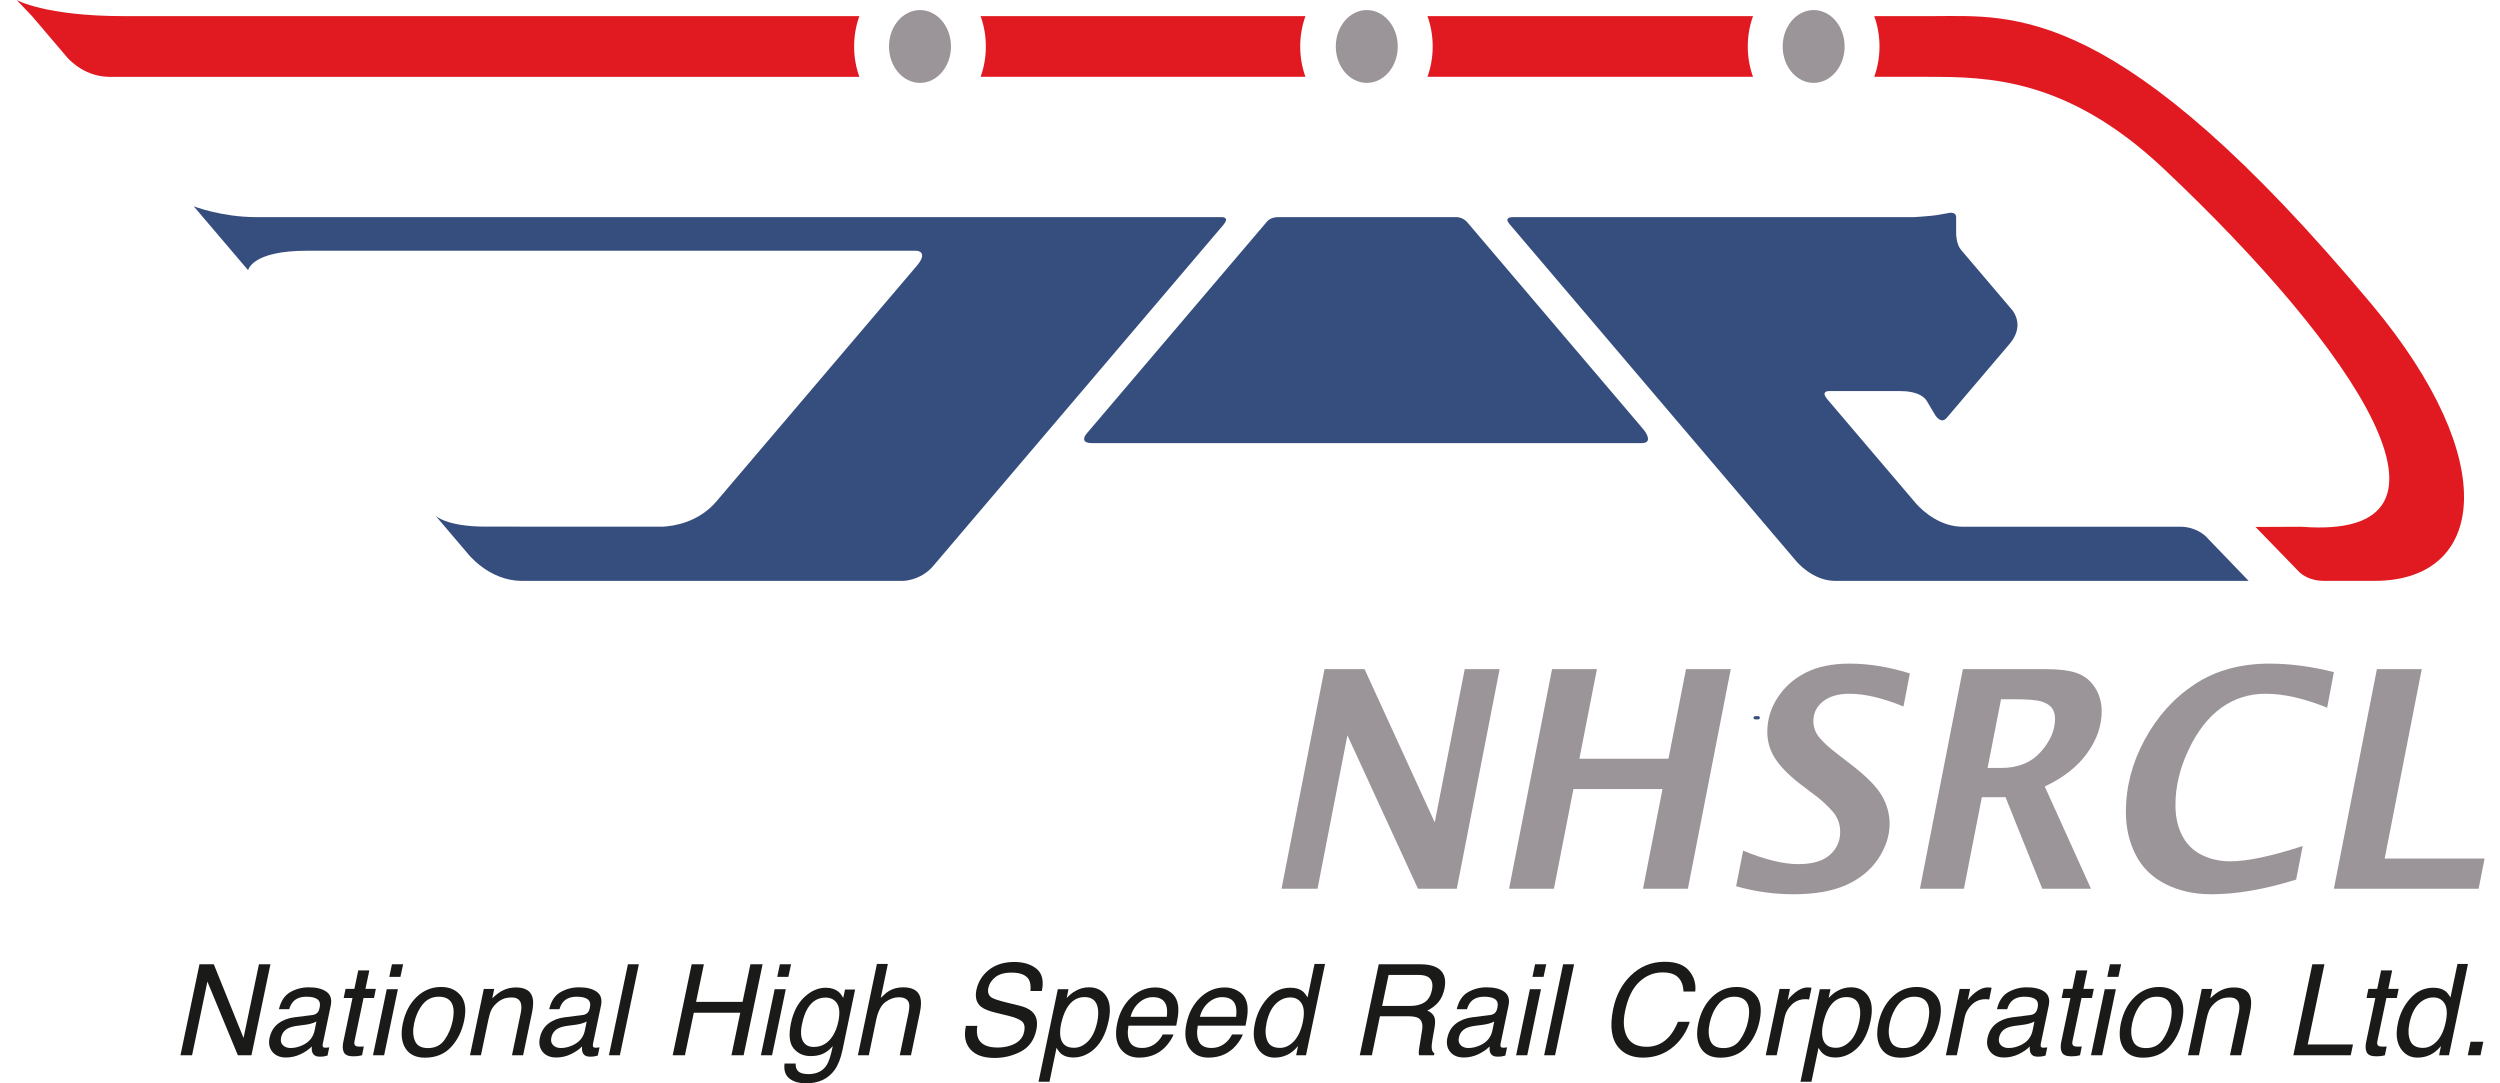 <svg width="150" height="65" viewBox="0 0 150 65" fill="none" xmlns="http://www.w3.org/2000/svg">
<path d="M51.247 2.789C51.247 2.143 51.359 1.527 51.563 0.968H7.429C2.698 0.968 1 0 1 0L1.923 0.968L4.029 3.443C4.251 3.694 5.158 4.611 6.586 4.611H51.563C51.359 4.049 51.247 3.436 51.247 2.789Z" fill="#E11920"/>
<path d="M78.328 4.61C78.124 4.05 78.013 3.435 78.013 2.789C78.013 2.143 78.124 1.526 78.328 0.967H58.836C59.039 1.526 59.151 2.143 59.151 2.789C59.151 3.435 59.039 4.05 58.836 4.61H78.328Z" fill="#E11920"/>
<path d="M142.289 18.246C127.092 0.065 120.811 0.967 115.966 0.967H112.453C112.656 1.526 112.77 2.142 112.77 2.788C112.77 3.434 112.656 4.049 112.453 4.61H115.681C119.25 4.61 124.023 4.664 129.8 10.103C141.314 20.949 149.026 32.451 138.079 31.605L135.333 31.618L137.968 34.334C138.155 34.507 138.619 34.839 139.382 34.852H142.475C149.104 34.852 150.205 27.712 142.289 18.246Z" fill="#E11920"/>
<path d="M105.182 4.61C104.979 4.05 104.867 3.435 104.867 2.789C104.867 2.143 104.979 1.526 105.182 0.967H85.647C85.849 1.526 85.962 2.143 85.962 2.789C85.962 3.435 85.849 4.05 85.647 4.61H105.182Z" fill="#E11920"/>
<path d="M55.201 0.603C54.173 0.603 53.34 1.58 53.34 2.788C53.34 3.996 54.173 4.973 55.201 4.973C56.225 4.973 57.059 3.996 57.059 2.788C57.059 1.58 56.225 0.603 55.201 0.603Z" fill="#9B9498"/>
<path d="M82.007 0.603C80.981 0.603 80.148 1.58 80.148 2.788C80.148 3.996 80.981 4.973 82.007 4.973C83.036 4.973 83.866 3.996 83.866 2.788C83.866 1.58 83.036 0.603 82.007 0.603Z" fill="#9B9498"/>
<path d="M108.818 0.603C107.792 0.603 106.961 1.58 106.961 2.788C106.961 3.996 107.792 4.973 108.818 4.973C109.844 4.973 110.677 3.996 110.677 2.788C110.677 1.58 109.844 0.603 108.818 0.603Z" fill="#9B9498"/>
<path d="M98.505 26.586C99.134 26.586 98.842 26.026 98.564 25.715L88.043 13.345C87.767 13.023 87.414 13.029 87.414 13.029H76.69C76.323 13.029 76.125 13.179 76.041 13.27L65.189 26.026C65.022 26.226 64.88 26.586 65.513 26.586H98.711H98.505Z" fill="#354E7E"/>
<path d="M73.31 13.027H15.578H15.322C13.277 13.019 11.623 12.377 11.623 12.377L12.175 13.027L13.892 15.044L14.888 16.215C14.888 16.215 15.085 15.044 18.409 15.044H54.946C55.269 15.044 55.581 15.276 55.007 15.95L42.986 30.083C41.906 31.351 40.407 31.574 39.727 31.602H39.368L29.122 31.597C26.765 31.595 26.128 30.938 26.128 30.938L26.688 31.595L28.038 33.183C28.041 33.187 29.311 34.851 31.303 34.851H54.244C54.501 34.831 55.355 34.709 55.992 33.959L73.404 13.491C73.782 13.045 73.375 13.027 73.31 13.027Z" fill="#354E7E"/>
<path d="M132.521 32.363L132.364 32.196C131.762 31.634 131.012 31.605 130.902 31.605H117.771C116.432 31.605 115.428 30.721 114.992 30.246L114.743 29.954L109.65 23.968C109.277 23.531 109.583 23.465 109.743 23.465H113.986H113.991H114.015C114.276 23.465 115.235 23.479 115.604 24.051L116.111 24.905C116.111 24.905 116.454 25.48 116.799 25.076L120.563 20.649C121.329 19.751 121.021 19.009 120.768 18.645L117.659 14.988C117.383 14.662 117.369 14.079 117.369 14.008V13.029C117.369 12.75 117.07 12.755 116.977 12.77C116.809 12.794 116.536 12.851 116.24 12.902C115.919 12.96 114.841 13.029 114.841 13.029H90.75C90.607 13.032 90.262 13.079 90.564 13.435L107.805 33.705C107.813 33.718 108.77 34.85 110.101 34.852H134.919L132.521 32.363Z" fill="#354E7E"/>
<path d="M105.308 43.162C105.283 43.162 105.259 43.152 105.241 43.134C105.223 43.116 105.213 43.092 105.213 43.066C105.213 43.053 105.215 43.041 105.22 43.029C105.225 43.017 105.231 43.006 105.24 42.997C105.249 42.988 105.26 42.98 105.271 42.976C105.283 42.97 105.295 42.968 105.308 42.968H105.495C105.508 42.968 105.52 42.97 105.532 42.976C105.543 42.98 105.554 42.988 105.563 42.997C105.572 43.006 105.579 43.017 105.583 43.029C105.588 43.041 105.59 43.053 105.59 43.066C105.59 43.092 105.58 43.116 105.562 43.134C105.544 43.152 105.52 43.162 105.495 43.162H105.308Z" fill="#354E7E"/>
<path d="M76.891 53.326L79.47 40.148H81.874L86.084 49.342L87.884 40.148H89.978L87.407 53.326H85.079L80.844 44.118L79.051 53.326H76.891Z" fill="#9B9498"/>
<path d="M90.543 53.326L93.123 40.148H95.816L94.762 45.526H100.107L101.161 40.148H103.845L101.273 53.326H98.581L99.751 47.342H94.407L93.235 53.326H90.543Z" fill="#9B9498"/>
<path d="M104.168 53.175L104.588 51.038C105.893 51.578 106.998 51.848 107.902 51.848C108.736 51.848 109.363 51.666 109.783 51.3C110.202 50.934 110.412 50.473 110.412 49.914C110.412 49.433 110.252 49.016 109.935 48.662C109.617 48.308 109.272 47.992 108.899 47.713L108.165 47.16C107.458 46.631 106.928 46.113 106.572 45.605C106.217 45.097 106.039 44.531 106.039 43.907C106.039 43.177 106.246 42.492 106.66 41.853C107.074 41.215 107.637 40.716 108.348 40.357C109.059 39.997 109.937 39.817 110.98 39.817C112.128 39.817 113.332 40.013 114.592 40.405L114.208 42.391C112.971 41.88 111.889 41.625 110.963 41.625C110.298 41.625 109.772 41.778 109.383 42.084C108.996 42.39 108.803 42.783 108.803 43.265C108.803 43.621 108.916 43.941 109.138 44.223C109.364 44.505 109.727 44.84 110.228 45.226L111.024 45.841C111.95 46.548 112.575 47.173 112.896 47.716C113.216 48.259 113.376 48.829 113.376 49.429C113.376 50.141 113.15 50.836 112.699 51.516C112.247 52.195 111.609 52.722 110.784 53.095C109.959 53.469 108.899 53.655 107.604 53.655C106.45 53.655 105.305 53.496 104.168 53.175Z" fill="#9B9498"/>
<path d="M119.255 46.077H120.066C121.077 46.077 121.87 45.757 122.442 45.116C123.015 44.474 123.302 43.813 123.302 43.13C123.302 42.862 123.239 42.646 123.114 42.48C122.989 42.314 122.783 42.185 122.499 42.093C122.213 42 121.658 41.954 120.83 41.954H120.062L119.255 46.077ZM115.195 53.326L117.775 40.147H122.676C123.544 40.147 124.2 40.23 124.646 40.396C125.092 40.562 125.445 40.852 125.707 41.265C125.97 41.676 126.101 42.15 126.101 42.684C126.101 43.551 125.81 44.388 125.227 45.195C124.645 46.002 123.797 46.667 122.685 47.189L125.46 53.326H122.536L120.332 47.832H118.911L117.836 53.326H115.195Z" fill="#9B9498"/>
<path d="M137.768 52.775C135.885 53.362 134.191 53.656 132.687 53.656C131.649 53.656 130.726 53.45 129.918 53.038C129.11 52.625 128.515 52.035 128.131 51.267C127.745 50.499 127.553 49.649 127.553 48.717C127.553 47.216 127.93 45.768 128.685 44.374C129.441 42.98 130.442 41.872 131.69 41.05C132.937 40.229 134.433 39.817 136.176 39.817C137.394 39.817 138.68 39.987 140.033 40.326L139.63 42.462C138.248 41.904 137.019 41.625 135.94 41.625C134.943 41.625 134.054 41.907 133.273 42.471C132.492 43.035 131.837 43.877 131.309 44.996C130.781 46.115 130.521 47.224 130.527 48.322C130.527 48.999 130.659 49.599 130.924 50.121C131.19 50.644 131.581 51.034 132.096 51.292C132.612 51.55 133.185 51.679 133.815 51.679C134.835 51.679 136.284 51.374 138.162 50.762L137.768 52.775Z" fill="#9B9498"/>
<path d="M140.033 53.326L142.613 40.148H145.305L143.081 51.51H149.075L148.717 53.326H140.033Z" fill="#9B9498"/>
<path d="M11.969 57.855H12.827L14.612 62.279L15.537 57.855H16.226L15.087 63.317H14.272L12.444 58.896L11.524 63.317H10.828L11.969 57.855Z" fill="#1A1A18"/>
<path d="M17.436 62.881C17.666 62.881 17.901 62.827 18.142 62.717C18.543 62.536 18.789 62.24 18.877 61.829L18.985 61.289C18.898 61.342 18.786 61.386 18.65 61.42C18.516 61.455 18.388 61.479 18.263 61.493L17.854 61.546C17.609 61.578 17.418 61.63 17.284 61.699C17.059 61.815 16.919 62.001 16.864 62.256C16.824 62.449 16.86 62.602 16.976 62.714C17.092 62.825 17.246 62.881 17.436 62.881ZM18.74 60.903C18.894 60.883 19.01 60.819 19.085 60.71C19.126 60.65 19.159 60.565 19.18 60.453C19.229 60.226 19.183 60.059 19.046 59.956C18.905 59.854 18.688 59.803 18.392 59.803C18.048 59.803 17.784 59.897 17.604 60.085C17.5 60.19 17.415 60.343 17.351 60.55H16.737C16.852 60.059 17.081 59.718 17.419 59.526C17.761 59.334 18.128 59.238 18.526 59.238C18.985 59.238 19.341 59.327 19.588 59.505C19.836 59.683 19.924 59.961 19.844 60.338L19.366 62.632C19.351 62.701 19.355 62.758 19.37 62.799C19.39 62.842 19.443 62.862 19.534 62.862C19.563 62.862 19.597 62.861 19.633 62.856C19.672 62.853 19.713 62.848 19.755 62.841L19.651 63.335C19.544 63.365 19.464 63.382 19.407 63.39C19.354 63.398 19.28 63.401 19.186 63.401C18.96 63.401 18.813 63.319 18.746 63.156C18.708 63.07 18.695 62.946 18.708 62.787C18.536 62.966 18.311 63.12 18.033 63.253C17.755 63.384 17.466 63.45 17.165 63.45C16.802 63.45 16.529 63.337 16.346 63.114C16.16 62.889 16.103 62.608 16.174 62.271C16.254 61.903 16.427 61.616 16.694 61.412C16.964 61.208 17.288 61.084 17.664 61.037L18.74 60.903Z" fill="#1A1A18"/>
<path d="M21.496 58.223H22.161L21.926 59.334H22.551L22.439 59.881H21.813L21.269 62.48C21.24 62.619 21.267 62.711 21.35 62.758C21.395 62.785 21.479 62.798 21.599 62.798C21.63 62.798 21.665 62.798 21.701 62.798C21.737 62.796 21.781 62.792 21.831 62.787L21.723 63.316C21.641 63.338 21.56 63.354 21.476 63.365C21.392 63.375 21.303 63.38 21.209 63.38C20.902 63.38 20.709 63.299 20.633 63.139C20.555 62.98 20.544 62.772 20.597 62.518L21.149 59.881H20.619L20.734 59.334H21.262L21.496 58.223Z" fill="#1A1A18"/>
<path d="M23.517 57.855H24.188L24.025 58.613H23.357L23.517 57.855ZM23.205 59.353H23.873L23.047 63.317H22.379L23.205 59.353Z" fill="#1A1A18"/>
<path d="M27.157 61.26C27.234 60.888 27.239 60.586 27.172 60.352C27.062 59.987 26.781 59.803 26.328 59.803C25.927 59.803 25.603 59.96 25.355 60.271C25.108 60.584 24.939 60.961 24.847 61.401C24.76 61.826 24.775 62.178 24.9 62.461C25.024 62.744 25.28 62.885 25.678 62.885C26.114 62.885 26.448 62.718 26.679 62.382C26.914 62.046 27.073 61.671 27.157 61.26ZM27.848 61.241C27.713 61.884 27.448 62.413 27.055 62.833C26.661 63.252 26.141 63.461 25.495 63.461C24.959 63.461 24.57 63.276 24.331 62.906C24.093 62.535 24.039 62.037 24.167 61.412C24.307 60.744 24.587 60.211 25.003 59.814C25.418 59.417 25.909 59.218 26.469 59.218C26.974 59.218 27.365 59.391 27.642 59.733C27.917 60.075 27.986 60.578 27.848 61.241Z" fill="#1A1A18"/>
<path d="M29.028 59.335H29.654L29.535 59.901C29.77 59.667 29.999 59.5 30.228 59.398C30.455 59.296 30.696 59.246 30.95 59.246C31.503 59.246 31.837 59.443 31.948 59.837C32.013 60.053 32.002 60.361 31.92 60.763L31.387 63.317H30.719L31.24 60.807C31.291 60.565 31.297 60.368 31.259 60.22C31.194 59.972 31.007 59.848 30.699 59.848C30.546 59.848 30.413 59.865 30.305 59.896C30.114 59.951 29.932 60.06 29.763 60.224C29.626 60.355 29.525 60.49 29.465 60.632C29.402 60.77 29.345 60.971 29.292 61.231L28.856 63.317H28.199L29.028 59.335Z" fill="#1A1A18"/>
<path d="M33.65 62.881C33.882 62.881 34.117 62.827 34.357 62.717C34.76 62.536 35.005 62.24 35.092 61.829L35.201 61.289C35.112 61.342 34.999 61.386 34.866 61.42C34.733 61.455 34.602 61.479 34.479 61.493L34.071 61.546C33.825 61.578 33.633 61.63 33.499 61.699C33.274 61.815 33.134 62.001 33.08 62.256C33.038 62.449 33.077 62.602 33.193 62.714C33.307 62.825 33.46 62.881 33.65 62.881ZM34.954 60.903C35.109 60.883 35.224 60.819 35.3 60.71C35.341 60.65 35.374 60.565 35.394 60.453C35.443 60.226 35.399 60.059 35.26 59.956C35.122 59.854 34.904 59.803 34.606 59.803C34.262 59.803 34.001 59.897 33.819 60.085C33.716 60.19 33.63 60.343 33.566 60.55H32.953C33.066 60.059 33.295 59.718 33.635 59.526C33.977 59.334 34.343 59.238 34.742 59.238C35.201 59.238 35.555 59.327 35.804 59.505C36.051 59.683 36.139 59.961 36.059 60.338L35.579 62.632C35.566 62.701 35.569 62.758 35.587 62.799C35.605 62.842 35.66 62.862 35.748 62.862C35.779 62.862 35.812 62.861 35.85 62.856C35.888 62.853 35.928 62.848 35.972 62.841L35.867 63.335C35.759 63.365 35.679 63.382 35.623 63.39C35.569 63.398 35.495 63.401 35.403 63.401C35.176 63.401 35.028 63.319 34.961 63.156C34.923 63.07 34.911 62.946 34.923 62.787C34.751 62.966 34.526 63.12 34.247 63.253C33.972 63.384 33.682 63.45 33.379 63.45C33.018 63.45 32.743 63.337 32.56 63.114C32.377 62.889 32.32 62.608 32.391 62.271C32.469 61.903 32.641 61.616 32.909 61.412C33.179 61.208 33.502 61.084 33.881 61.037L34.954 60.903Z" fill="#1A1A18"/>
<path d="M37.675 57.855H38.332L37.192 63.317H36.535L37.675 57.855Z" fill="#1A1A18"/>
<path d="M41.5 57.855H42.234L41.764 60.112H44.554L45.025 57.855H45.757L44.618 63.317H43.886L44.417 60.763H41.629L41.095 63.317H40.361L41.5 57.855Z" fill="#1A1A18"/>
<path d="M46.793 57.855H47.464L47.301 58.613H46.634L46.793 57.855ZM46.479 59.353H47.147L46.324 63.317H45.654L46.479 59.353Z" fill="#1A1A18"/>
<path d="M49.537 59.855C49.074 59.855 48.712 60.075 48.451 60.516C48.311 60.752 48.2 61.061 48.122 61.443C48.027 61.891 48.047 62.233 48.175 62.466C48.307 62.701 48.523 62.817 48.825 62.817C49.296 62.817 49.674 62.601 49.957 62.167C50.115 61.922 50.227 61.636 50.297 61.308C50.4 60.816 50.377 60.45 50.227 60.212C50.076 59.974 49.844 59.855 49.537 59.855ZM50.297 59.494C50.402 59.581 50.501 59.708 50.594 59.874L50.701 59.372H51.306L50.551 62.994C50.446 63.499 50.29 63.897 50.083 64.19C49.696 64.729 49.124 65 48.368 65C47.946 65 47.612 64.904 47.366 64.712C47.119 64.519 47.021 64.22 47.072 63.81H47.739C47.735 63.989 47.77 64.126 47.847 64.224C47.964 64.372 48.179 64.447 48.498 64.447C49.004 64.447 49.37 64.266 49.602 63.904C49.738 63.691 49.859 63.31 49.967 62.763C49.795 62.966 49.605 63.116 49.4 63.215C49.194 63.315 48.94 63.365 48.635 63.365C48.212 63.365 47.871 63.211 47.618 62.905C47.363 62.599 47.31 62.093 47.458 61.386C47.598 60.72 47.865 60.199 48.263 59.825C48.662 59.452 49.088 59.264 49.54 59.264C49.847 59.264 50.097 59.341 50.297 59.494Z" fill="#1A1A18"/>
<path d="M52.615 57.836H53.272L52.846 59.874C53.046 59.673 53.215 59.532 53.356 59.45C53.597 59.309 53.876 59.238 54.193 59.238C54.759 59.238 55.103 59.44 55.218 59.843C55.282 60.064 55.273 60.371 55.192 60.763L54.659 63.316H53.985L54.506 60.807C54.566 60.514 54.576 60.3 54.532 60.164C54.456 59.946 54.255 59.836 53.926 59.836C53.652 59.836 53.385 59.931 53.125 60.123C52.865 60.314 52.681 60.673 52.568 61.205L52.13 63.316H51.473L52.615 57.836Z" fill="#1A1A18"/>
<path d="M58.637 61.554C58.591 61.865 58.612 62.117 58.696 62.31C58.862 62.67 59.248 62.852 59.856 62.852C60.129 62.852 60.386 62.811 60.626 62.733C61.092 62.579 61.367 62.305 61.447 61.907C61.512 61.61 61.463 61.399 61.304 61.272C61.146 61.148 60.88 61.04 60.507 60.948L59.813 60.781C59.361 60.672 59.051 60.552 58.882 60.42C58.59 60.193 58.492 59.852 58.584 59.398C58.688 58.908 58.939 58.506 59.336 58.19C59.737 57.876 60.242 57.718 60.854 57.718C61.416 57.718 61.863 57.857 62.2 58.132C62.533 58.409 62.636 58.852 62.512 59.459H61.828C61.852 59.166 61.821 58.94 61.737 58.785C61.574 58.501 61.227 58.357 60.696 58.357C60.268 58.357 59.94 58.449 59.716 58.633C59.491 58.816 59.353 59.029 59.301 59.272C59.245 59.539 59.314 59.735 59.505 59.859C59.632 59.939 59.937 60.038 60.418 60.156L61.134 60.331C61.48 60.415 61.737 60.531 61.902 60.676C62.19 60.932 62.285 61.303 62.182 61.789C62.056 62.393 61.75 62.827 61.262 63.087C60.774 63.346 60.246 63.477 59.673 63.477C59.008 63.477 58.521 63.303 58.218 62.956C57.913 62.611 57.825 62.144 57.955 61.554H58.637Z" fill="#1A1A18"/>
<path d="M65.837 61.302C65.902 60.985 65.912 60.712 65.869 60.483C65.79 60.044 65.525 59.825 65.073 59.825C64.618 59.825 64.259 60.057 63.993 60.521C63.852 60.768 63.741 61.083 63.659 61.465C63.599 61.773 63.589 62.034 63.634 62.25C63.716 62.66 63.986 62.867 64.438 62.867C64.744 62.867 65.029 62.736 65.286 62.474C65.543 62.213 65.726 61.822 65.837 61.302ZM63.47 59.352H64.11L64 59.881C64.168 59.701 64.341 59.56 64.52 59.461C64.773 59.312 65.047 59.238 65.347 59.238C65.789 59.238 66.13 59.411 66.365 59.756C66.601 60.102 66.654 60.596 66.52 61.238C66.338 62.106 65.986 62.725 65.463 63.096C65.132 63.332 64.78 63.45 64.405 63.45C64.112 63.45 63.877 63.385 63.703 63.252C63.602 63.179 63.497 63.052 63.392 62.87L62.97 64.903H62.312L63.47 59.352Z" fill="#1A1A18"/>
<path d="M70.009 61.007C70.041 60.718 70.03 60.485 69.97 60.312C69.858 59.99 69.591 59.829 69.169 59.829C68.867 59.829 68.591 59.939 68.34 60.162C68.09 60.384 67.922 60.665 67.836 61.007H70.009ZM70.582 59.959C70.672 60.16 70.71 60.393 70.699 60.661C70.702 60.845 70.66 61.138 70.575 61.539H67.709C67.636 61.942 67.662 62.267 67.786 62.511C67.912 62.756 68.16 62.877 68.527 62.877C68.87 62.877 69.166 62.762 69.418 62.531C69.564 62.397 69.679 62.243 69.764 62.067H70.41C70.362 62.213 70.27 62.376 70.137 62.556C70.006 62.736 69.869 62.883 69.725 62.996C69.483 63.194 69.209 63.328 68.899 63.398C68.731 63.438 68.548 63.458 68.347 63.458C67.861 63.458 67.486 63.276 67.223 62.917C66.961 62.556 66.896 62.05 67.032 61.401C67.166 60.762 67.446 60.242 67.87 59.844C68.294 59.444 68.78 59.246 69.33 59.246C69.608 59.246 69.863 59.311 70.097 59.444C70.329 59.576 70.494 59.748 70.582 59.959Z" fill="#1A1A18"/>
<path d="M74.167 61.007C74.2 60.718 74.188 60.485 74.128 60.312C74.016 59.99 73.749 59.829 73.327 59.829C73.025 59.829 72.75 59.939 72.498 60.162C72.248 60.384 72.08 60.665 71.995 61.007H74.167ZM74.74 59.959C74.831 60.16 74.868 60.393 74.857 60.661C74.859 60.845 74.818 61.138 74.733 61.539H71.868C71.795 61.942 71.819 62.267 71.945 62.511C72.07 62.756 72.319 62.877 72.686 62.877C73.028 62.877 73.324 62.762 73.577 62.531C73.721 62.397 73.837 62.243 73.922 62.067H74.568C74.52 62.213 74.428 62.376 74.296 62.556C74.164 62.736 74.027 62.883 73.883 62.996C73.641 63.194 73.367 63.328 73.057 63.398C72.889 63.438 72.705 63.458 72.505 63.458C72.019 63.458 71.644 63.276 71.382 62.917C71.119 62.556 71.054 62.05 71.191 61.401C71.325 60.762 71.605 60.242 72.027 59.844C72.452 59.444 72.937 59.246 73.489 59.246C73.767 59.246 74.022 59.311 74.255 59.444C74.487 59.576 74.652 59.748 74.74 59.959Z" fill="#1A1A18"/>
<path d="M76.802 62.873C77.105 62.873 77.385 62.74 77.635 62.474C77.884 62.207 78.062 61.826 78.168 61.327C78.271 60.824 78.249 60.452 78.098 60.21C77.948 59.968 77.723 59.847 77.427 59.847C77.094 59.847 76.799 59.977 76.542 60.234C76.282 60.492 76.099 60.871 75.994 61.373C75.903 61.798 75.919 62.156 76.038 62.443C76.155 62.73 76.411 62.873 76.802 62.873ZM78.134 59.457C78.236 59.532 78.342 59.661 78.453 59.847L78.872 57.836H79.503L78.361 63.316H77.769L77.881 62.763C77.677 63.007 77.46 63.185 77.227 63.294C76.994 63.403 76.743 63.457 76.474 63.457C76.038 63.457 75.698 63.271 75.459 62.899C75.216 62.525 75.164 62.029 75.294 61.409C75.413 60.829 75.662 60.326 76.042 59.901C76.421 59.476 76.882 59.264 77.423 59.264C77.722 59.264 77.958 59.328 78.134 59.457Z" fill="#1A1A18"/>
<path d="M84.608 60.357C84.948 60.357 85.233 60.287 85.459 60.149C85.687 60.011 85.839 59.761 85.916 59.4C85.996 59.011 85.912 58.746 85.662 58.605C85.529 58.531 85.339 58.495 85.09 58.495H83.315L82.928 60.357H84.608ZM82.725 57.855H85.206C85.616 57.855 85.94 57.917 86.176 58.037C86.634 58.269 86.795 58.701 86.668 59.327C86.597 59.654 86.478 59.922 86.301 60.131C86.123 60.338 85.903 60.506 85.638 60.632C85.83 60.719 85.965 60.833 86.039 60.975C86.116 61.116 86.126 61.345 86.073 61.662L85.944 62.395C85.909 62.602 85.894 62.758 85.901 62.859C85.909 63.032 85.964 63.144 86.064 63.193L86.039 63.316H85.146C85.133 63.269 85.125 63.208 85.125 63.134C85.125 63.06 85.145 62.917 85.181 62.702L85.328 61.793C85.382 61.435 85.303 61.195 85.087 61.075C84.96 61.008 84.748 60.975 84.451 60.975H82.795L82.313 63.316H81.586L82.725 57.855Z" fill="#1A1A18"/>
<path d="M88.103 62.881C88.335 62.881 88.57 62.827 88.81 62.717C89.213 62.536 89.456 62.24 89.544 61.829L89.653 61.289C89.565 61.342 89.452 61.386 89.318 61.42C89.185 61.455 89.056 61.479 88.931 61.493L88.522 61.546C88.278 61.578 88.085 61.63 87.952 61.699C87.727 61.815 87.586 62.001 87.533 62.256C87.492 62.449 87.529 62.602 87.645 62.714C87.759 62.825 87.913 62.881 88.103 62.881ZM89.406 60.903C89.562 60.883 89.677 60.819 89.752 60.71C89.793 60.65 89.826 60.565 89.847 60.453C89.895 60.226 89.851 60.059 89.713 59.956C89.573 59.854 89.356 59.803 89.059 59.803C88.715 59.803 88.451 59.897 88.271 60.085C88.168 60.19 88.082 60.343 88.019 60.55H87.405C87.519 60.059 87.748 59.718 88.086 59.526C88.429 59.334 88.796 59.238 89.193 59.238C89.653 59.238 90.008 59.327 90.257 59.505C90.504 59.683 90.591 59.961 90.511 60.338L90.032 62.632C90.019 62.701 90.022 62.758 90.04 62.799C90.057 62.842 90.112 62.862 90.201 62.862C90.232 62.862 90.264 62.861 90.302 62.856C90.341 62.853 90.38 62.848 90.425 62.841L90.32 63.335C90.211 63.365 90.131 63.382 90.075 63.39C90.022 63.398 89.948 63.401 89.854 63.401C89.628 63.401 89.48 63.319 89.414 63.156C89.375 63.07 89.364 62.946 89.375 62.787C89.203 62.966 88.978 63.12 88.701 63.253C88.423 63.384 88.135 63.45 87.832 63.45C87.47 63.45 87.196 63.337 87.013 63.114C86.828 62.889 86.772 62.608 86.841 62.271C86.922 61.903 87.094 61.616 87.361 61.412C87.632 61.208 87.955 61.084 88.332 61.037L89.406 60.903Z" fill="#1A1A18"/>
<path d="M92.105 57.855H92.775L92.614 58.613H91.946L92.105 57.855ZM91.792 59.353H92.46L91.635 63.317H90.967L91.792 59.353Z" fill="#1A1A18"/>
<path d="M93.787 57.855H94.445L93.305 63.317H92.648L93.787 57.855Z" fill="#1A1A18"/>
<path d="M101.714 59.494H101.007C100.999 59.141 100.897 58.861 100.7 58.655C100.502 58.447 100.188 58.345 99.755 58.345C99.225 58.345 98.761 58.535 98.357 58.913C97.953 59.291 97.672 59.871 97.508 60.651C97.373 61.293 97.414 61.811 97.625 62.209C97.833 62.608 98.231 62.807 98.811 62.807C99.348 62.807 99.798 62.597 100.167 62.178C100.357 61.958 100.529 61.667 100.677 61.308H101.385C101.204 61.882 100.895 62.365 100.459 62.755C99.932 63.223 99.309 63.457 98.585 63.457C97.963 63.457 97.478 63.265 97.137 62.881C96.686 62.373 96.572 61.589 96.793 60.527C96.96 59.722 97.309 59.061 97.833 58.545C98.403 57.986 99.085 57.706 99.882 57.706C100.561 57.706 101.05 57.888 101.35 58.253C101.647 58.616 101.77 59.031 101.714 59.494Z" fill="#1A1A18"/>
<path d="M104.885 61.26C104.963 60.888 104.968 60.586 104.902 60.352C104.791 59.987 104.509 59.803 104.056 59.803C103.656 59.803 103.331 59.96 103.083 60.271C102.836 60.584 102.668 60.961 102.576 61.401C102.488 61.826 102.505 62.178 102.628 62.461C102.752 62.744 103.009 62.885 103.408 62.885C103.842 62.885 104.178 62.718 104.408 62.382C104.642 62.046 104.801 61.671 104.885 61.26ZM105.577 61.241C105.442 61.884 105.177 62.413 104.783 62.833C104.39 63.252 103.869 63.461 103.224 63.461C102.688 63.461 102.299 63.276 102.059 62.906C101.821 62.535 101.768 62.037 101.895 61.412C102.036 60.744 102.316 60.211 102.731 59.814C103.148 59.417 103.638 59.218 104.199 59.218C104.703 59.218 105.093 59.391 105.371 59.733C105.645 60.075 105.715 60.578 105.577 61.241Z" fill="#1A1A18"/>
<path d="M106.774 59.335H107.399L107.258 60.023C107.333 59.889 107.493 59.726 107.733 59.534C107.972 59.342 108.222 59.246 108.483 59.246C108.496 59.246 108.517 59.247 108.545 59.249C108.574 59.252 108.623 59.257 108.692 59.264L108.545 59.971C108.506 59.963 108.471 59.959 108.44 59.956C108.408 59.953 108.373 59.952 108.334 59.952C108.003 59.952 107.727 60.06 107.502 60.278C107.28 60.494 107.139 60.745 107.079 61.028L106.602 63.317H105.945L106.774 59.335Z" fill="#1A1A18"/>
<path d="M111.554 61.302C111.62 60.985 111.631 60.712 111.586 60.483C111.508 60.044 111.243 59.825 110.791 59.825C110.334 59.825 109.976 60.057 109.709 60.521C109.569 60.768 109.459 61.083 109.378 61.465C109.315 61.773 109.307 62.034 109.353 62.25C109.435 62.66 109.703 62.867 110.155 62.867C110.461 62.867 110.746 62.736 111.002 62.474C111.26 62.213 111.444 61.822 111.554 61.302ZM109.189 59.352H109.828L109.718 59.881C109.885 59.701 110.057 59.56 110.236 59.461C110.489 59.312 110.766 59.238 111.065 59.238C111.508 59.238 111.846 59.411 112.084 59.756C112.32 60.102 112.369 60.596 112.236 61.238C112.057 62.106 111.705 62.725 111.182 63.096C110.85 63.332 110.499 63.45 110.123 63.45C109.829 63.45 109.595 63.385 109.421 63.252C109.318 63.179 109.216 63.052 109.111 62.87L108.688 64.903H108.029L109.189 59.352Z" fill="#1A1A18"/>
<path d="M115.691 61.26C115.768 60.888 115.772 60.586 115.705 60.352C115.596 59.987 115.314 59.803 114.861 59.803C114.46 59.803 114.135 59.96 113.888 60.271C113.642 60.584 113.473 60.961 113.379 61.401C113.293 61.826 113.308 62.178 113.433 62.461C113.556 62.744 113.814 62.885 114.211 62.885C114.647 62.885 114.982 62.718 115.213 62.382C115.447 62.046 115.606 61.671 115.691 61.26ZM116.381 61.241C116.246 61.884 115.983 62.413 115.589 62.833C115.195 63.252 114.675 63.461 114.029 63.461C113.492 63.461 113.104 63.276 112.865 62.906C112.626 62.535 112.573 62.037 112.7 61.412C112.841 60.744 113.121 60.211 113.536 59.814C113.952 59.417 114.441 59.218 115.003 59.218C115.508 59.218 115.898 59.391 116.175 59.733C116.451 60.075 116.52 60.578 116.381 61.241Z" fill="#1A1A18"/>
<path d="M117.581 59.335H118.204L118.063 60.023C118.14 59.889 118.298 59.726 118.537 59.534C118.779 59.342 119.028 59.246 119.289 59.246C119.3 59.246 119.321 59.247 119.352 59.249C119.381 59.252 119.429 59.257 119.497 59.264L119.352 59.971C119.311 59.963 119.276 59.959 119.245 59.956C119.213 59.953 119.177 59.952 119.138 59.952C118.808 59.952 118.533 60.06 118.309 60.278C118.087 60.494 117.943 60.745 117.883 61.028L117.409 63.317H116.752L117.581 59.335Z" fill="#1A1A18"/>
<path d="M120.516 62.881C120.746 62.881 120.983 62.827 121.222 62.717C121.624 62.536 121.869 62.24 121.957 61.829L122.066 61.289C121.978 61.342 121.865 61.386 121.731 61.42C121.597 61.455 121.468 61.479 121.345 61.493L120.935 61.546C120.69 61.578 120.498 61.63 120.365 61.699C120.139 61.815 119.999 62.001 119.946 62.256C119.905 62.449 119.941 62.602 120.058 62.714C120.172 62.825 120.326 62.881 120.516 62.881ZM121.82 60.903C121.974 60.883 122.09 60.819 122.165 60.71C122.206 60.65 122.238 60.565 122.26 60.453C122.308 60.226 122.263 60.059 122.126 59.956C121.985 59.854 121.768 59.803 121.471 59.803C121.127 59.803 120.864 59.897 120.684 60.085C120.58 60.19 120.495 60.343 120.432 60.55H119.817C119.932 60.059 120.16 59.718 120.499 59.526C120.842 59.334 121.209 59.238 121.606 59.238C122.066 59.238 122.421 59.327 122.669 59.505C122.916 59.683 123.004 59.961 122.924 60.338L122.445 62.632C122.431 62.701 122.435 62.758 122.451 62.799C122.469 62.842 122.525 62.862 122.614 62.862C122.643 62.862 122.677 62.861 122.715 62.856C122.753 62.853 122.793 62.848 122.836 62.841L122.732 63.335C122.625 63.365 122.543 63.382 122.487 63.39C122.434 63.398 122.36 63.401 122.266 63.401C122.041 63.401 121.894 63.319 121.827 63.156C121.788 63.07 121.776 62.946 121.788 62.787C121.616 62.966 121.391 63.12 121.113 63.253C120.836 63.384 120.546 63.45 120.245 63.45C119.882 63.45 119.609 63.337 119.425 63.114C119.24 62.889 119.183 62.608 119.254 62.271C119.334 61.903 119.507 61.616 119.774 61.412C120.044 61.208 120.367 61.084 120.745 61.037L121.82 60.903Z" fill="#1A1A18"/>
<path d="M124.575 58.223H125.239L125.006 59.334H125.629L125.517 59.881H124.891L124.347 62.48C124.318 62.619 124.345 62.711 124.43 62.758C124.474 62.785 124.557 62.798 124.677 62.798C124.709 62.798 124.743 62.798 124.779 62.798C124.816 62.796 124.859 62.792 124.908 62.787L124.802 63.316C124.72 63.338 124.638 63.354 124.554 63.365C124.47 63.375 124.381 63.38 124.286 63.38C123.98 63.38 123.787 63.299 123.711 63.139C123.633 62.98 123.622 62.772 123.675 62.518L124.227 59.881H123.699L123.812 59.334H124.342L124.575 58.223Z" fill="#1A1A18"/>
<path d="M126.597 57.855H127.268L127.106 58.613H126.438L126.597 57.855ZM126.284 59.353H126.952L126.128 63.317H125.459L126.284 59.353Z" fill="#1A1A18"/>
<path d="M130.239 61.26C130.317 60.888 130.323 60.586 130.256 60.352C130.144 59.987 129.864 59.803 129.41 59.803C129.009 59.803 128.685 59.96 128.437 60.271C128.19 60.584 128.022 60.961 127.929 61.401C127.841 61.826 127.859 62.178 127.982 62.461C128.106 62.744 128.363 62.885 128.761 62.885C129.196 62.885 129.532 62.718 129.762 62.382C129.996 62.046 130.155 61.671 130.239 61.26ZM130.931 61.241C130.795 61.884 130.531 62.413 130.137 62.833C129.744 63.252 129.224 63.461 128.577 63.461C128.042 63.461 127.653 63.276 127.413 62.906C127.175 62.535 127.121 62.037 127.249 61.412C127.391 60.744 127.67 60.211 128.085 59.814C128.502 59.417 128.991 59.218 129.553 59.218C130.057 59.218 130.447 59.391 130.724 59.733C130.999 60.075 131.069 60.578 130.931 61.241Z" fill="#1A1A18"/>
<path d="M132.108 59.335H132.733L132.615 59.901C132.849 59.667 133.08 59.5 133.309 59.398C133.534 59.296 133.776 59.246 134.03 59.246C134.583 59.246 134.916 59.443 135.028 59.837C135.092 60.053 135.082 60.361 135 60.763L134.466 63.317H133.798L134.321 60.807C134.372 60.565 134.378 60.368 134.339 60.22C134.273 59.972 134.087 59.848 133.78 59.848C133.626 59.848 133.493 59.865 133.386 59.896C133.194 59.951 133.011 60.06 132.843 60.224C132.706 60.355 132.606 60.49 132.544 60.632C132.483 60.77 132.424 60.971 132.371 61.231L131.936 63.317H131.279L132.108 59.335Z" fill="#1A1A18"/>
<path d="M138.739 57.855H139.467L138.463 62.666H141.18L141.044 63.317H137.6L138.739 57.855Z" fill="#1A1A18"/>
<path d="M142.866 58.223H143.53L143.298 59.334H143.92L143.808 59.881H143.184L142.64 62.48C142.611 62.619 142.637 62.711 142.721 62.758C142.767 62.785 142.849 62.798 142.969 62.798C142.999 62.798 143.034 62.798 143.07 62.798C143.108 62.796 143.15 62.792 143.202 62.787L143.094 63.316C143.013 63.338 142.931 63.354 142.845 63.365C142.763 63.375 142.672 63.38 142.579 63.38C142.271 63.38 142.079 63.299 142.004 63.139C141.926 62.98 141.915 62.772 141.968 62.518L142.52 59.881H141.99L142.103 59.334H142.633L142.866 58.223Z" fill="#1A1A18"/>
<path d="M145.378 62.873C145.681 62.873 145.96 62.74 146.212 62.474C146.461 62.207 146.638 61.826 146.743 61.327C146.847 60.824 146.824 60.452 146.675 60.21C146.524 59.968 146.3 59.847 146.002 59.847C145.671 59.847 145.376 59.977 145.118 60.234C144.859 60.492 144.676 60.871 144.571 61.373C144.48 61.798 144.494 62.156 144.613 62.443C144.733 62.73 144.986 62.873 145.378 62.873ZM146.711 59.457C146.813 59.532 146.919 59.661 147.028 59.847L147.449 57.836H148.079L146.937 63.316H146.346L146.458 62.763C146.255 63.007 146.037 63.185 145.804 63.294C145.571 63.403 145.319 63.457 145.049 63.457C144.613 63.457 144.276 63.271 144.034 62.899C143.794 62.525 143.739 62.029 143.871 61.409C143.99 60.829 144.237 60.326 144.619 59.901C144.997 59.476 145.459 59.264 145.998 59.264C146.297 59.264 146.535 59.328 146.711 59.457Z" fill="#1A1A18"/>
<path d="M148.235 62.506H148.998L148.829 63.317H148.066L148.235 62.506Z" fill="#1A1A18"/>
</svg>
